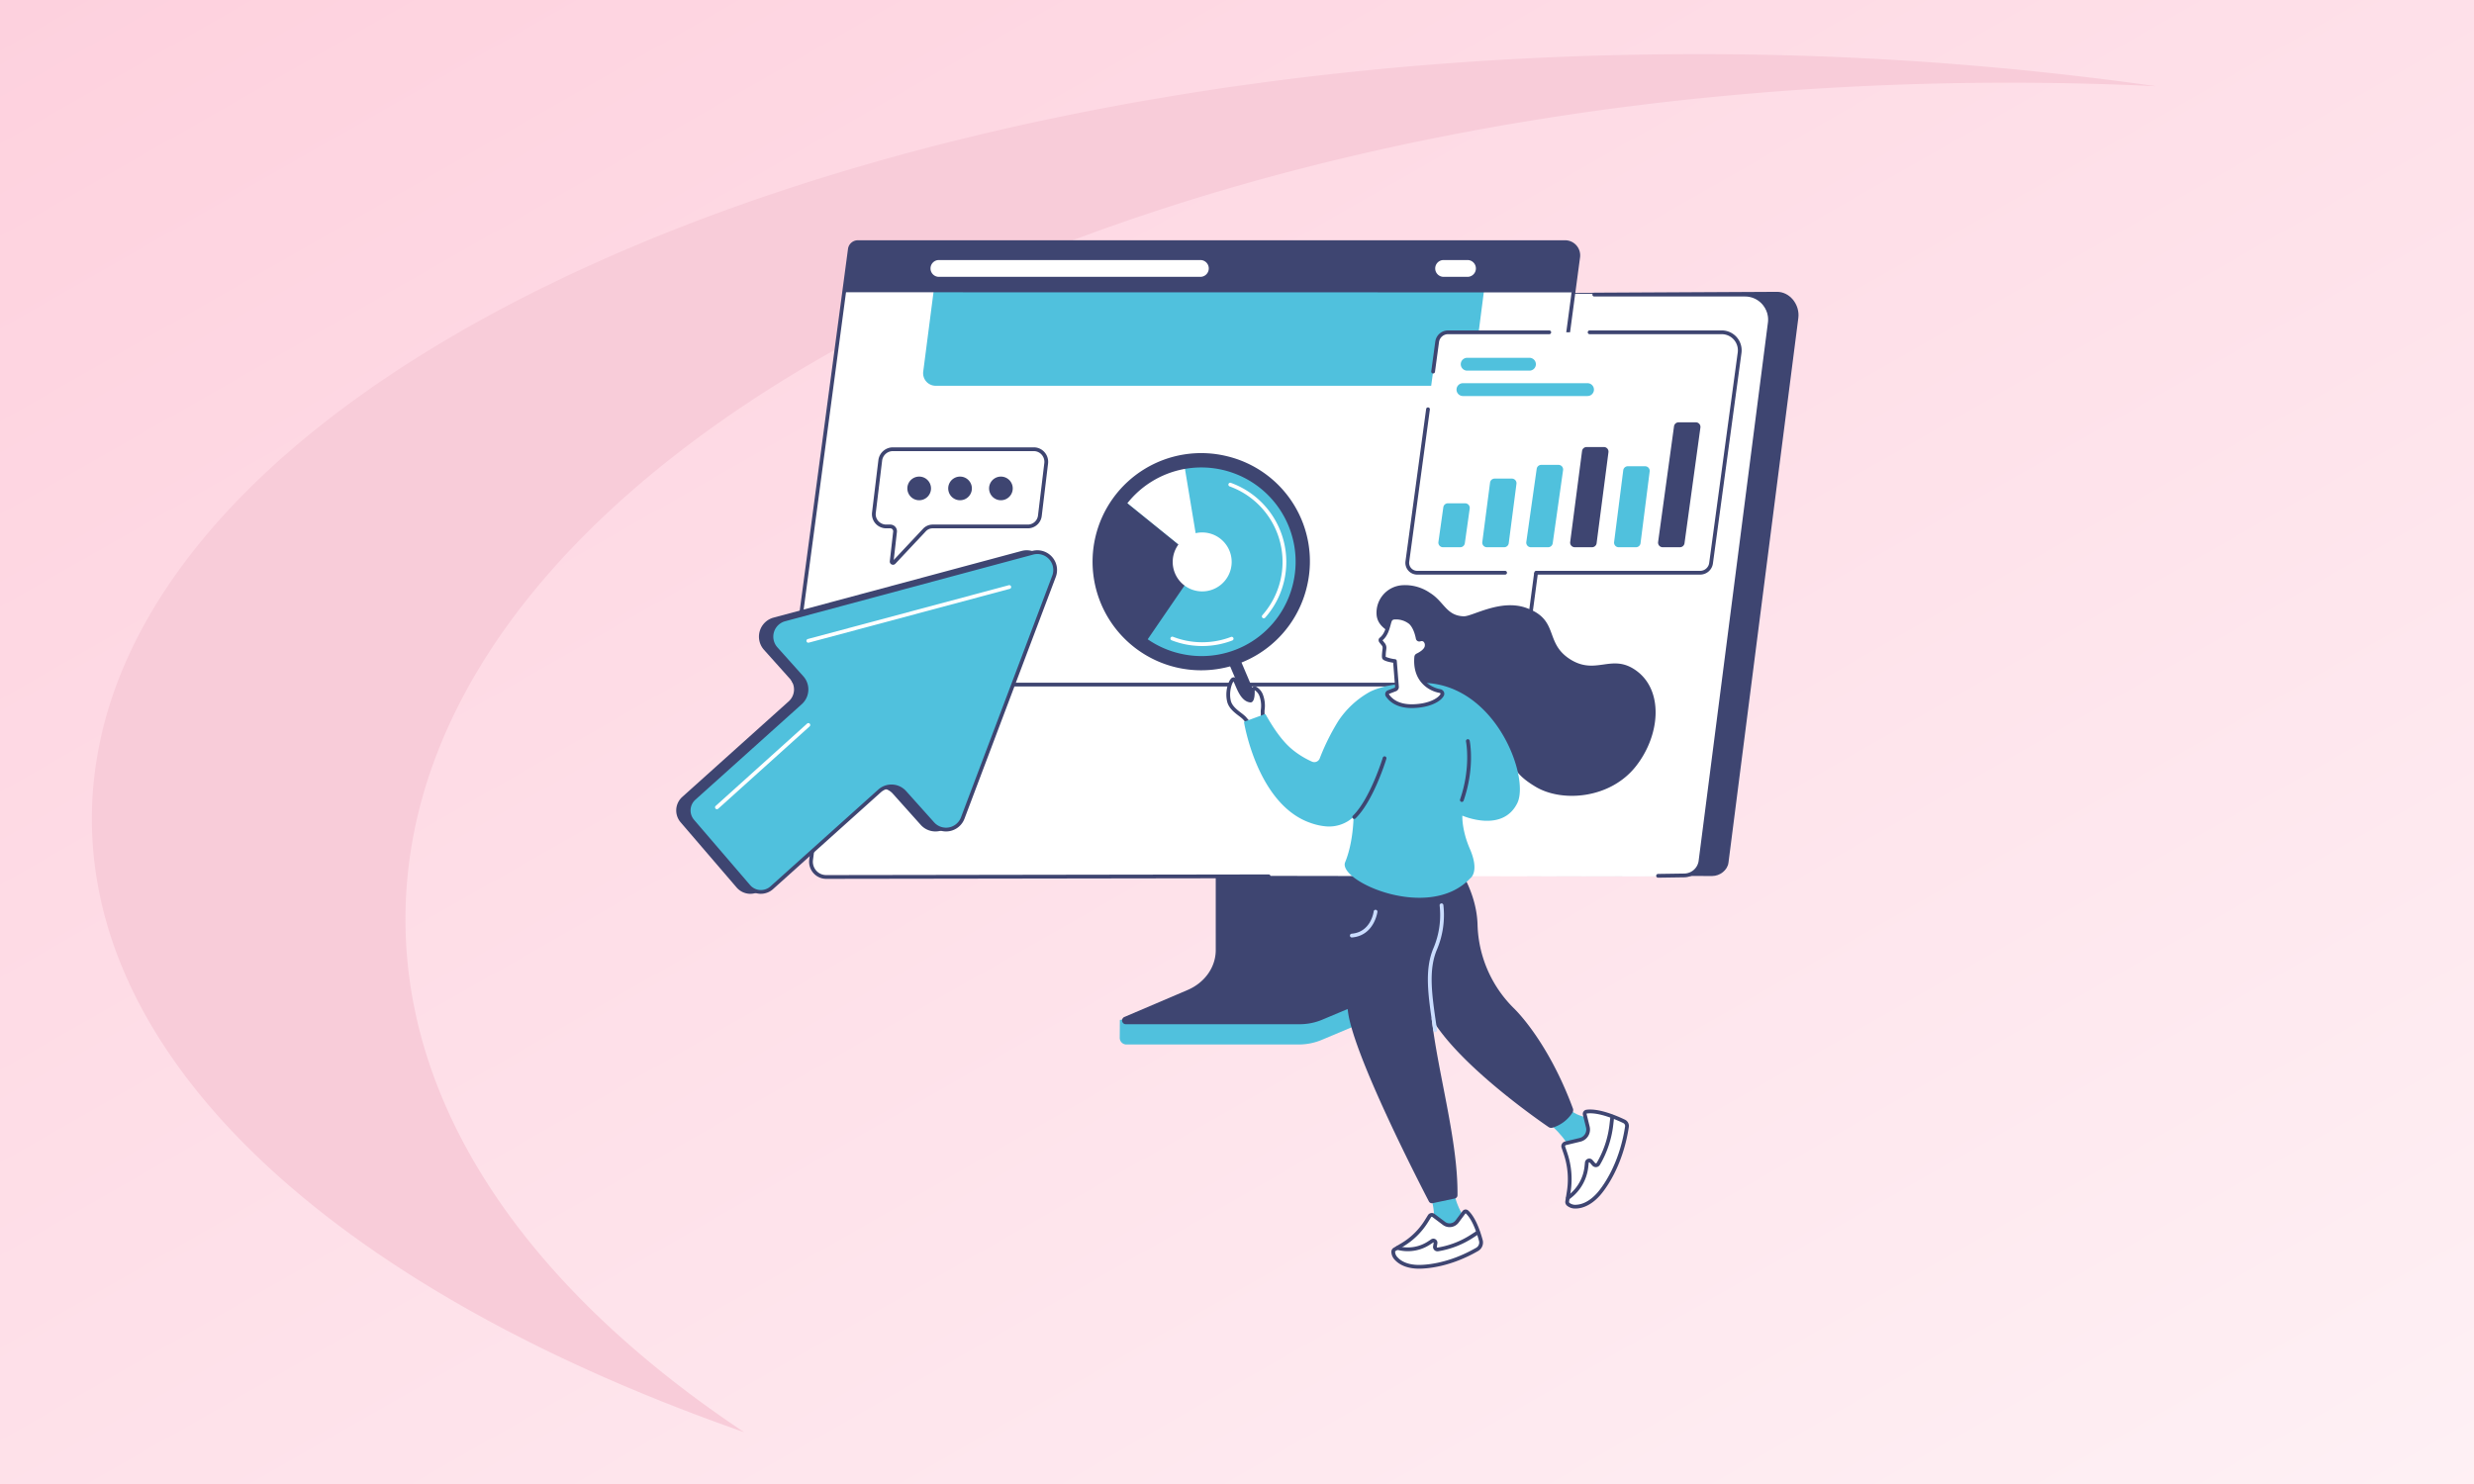 <?xml version="1.0" encoding="utf-8"?>
<svg xmlns="http://www.w3.org/2000/svg" xmlns:xlink="http://www.w3.org/1999/xlink" width="1050" height="630" viewBox="0 0 1050 630">
  <rect x="0" y="0" width="1050" height="630" fill="#808080" stroke="none"/>
  <defs>
    <linearGradient id="linear-gradient" x1="1.473" y1="1.474" x2="-0.412" y2="-0.479" gradientUnits="objectBoundingBox">
      <stop offset="0" stop-color="#fff"/>
      <stop offset="1" stop-color="#fdc3d4"/>
    </linearGradient>
    <clipPath id="clip-path">
      <rect id="Rectangle_26780" data-name="Rectangle 26780" width="476.317" height="436.589" fill="none"/>
    </clipPath>
    <clipPath id="clip-click-through-rate-in-seo-what-it-is-and-how-to-increase-it">
      <rect width="1050" height="630"/>
    </clipPath>
  </defs>
  <g id="click-through-rate-in-seo-what-it-is-and-how-to-increase-it" clip-path="url(#clip-click-through-rate-in-seo-what-it-is-and-how-to-increase-it)">
    <rect width="1050" height="630" fill="#fff"/>
    <path id="Subtraction_10" data-name="Subtraction 10" d="M0,0H1050V630H0Z" fill="url(#linear-gradient)"/>
    <path id="Path_311" data-name="Path 311" d="M233.916,433.238c.207,106.89,109.118,201.462,276.807,260.05C420.814,633.411,367.16,557.98,367,475.929,366.61,280.316,670.2,121.144,1045.078,120.4q32.9-.059,65.023,1.5a1381.87,1381.87,0,0,0-198.052-13.615C537.175,109.032,233.563,254.51,233.916,433.238Z" transform="translate(-194.916 -85.289)" fill="#f8ccd9"/>
    <g id="Group_190" data-name="Group 190" transform="translate(287 102)">
      <g id="Group_189" data-name="Group 189" clip-path="url(#clip-path)">
        <path id="Path_3466" data-name="Path 3466" d="M489.551,434.984l-86.115.54c-.558,0-.741.518-.741,1.017v73.266c0,7.015-48.928,25.241-49.405,24.314l-.059,7.754a2.829,2.829,0,0,0,2.883,2.725h73.3a25.241,25.241,0,0,0,9.693-2.019l39.7-16.716c7.147-3.009,11.654-9.472,11.654-16.521V436a.968.968,0,0,0-.908-1.016" transform="translate(-164.996 -203.184)" fill="#50c1dd"/>
        <path id="Path_3467" data-name="Path 3467" d="M394.826,427.513V500.8c0,7.224-4.65,13.806-11.954,16.924l-26.78,11.43a1.607,1.607,0,0,0,.786,3.091h73.579a24.707,24.707,0,0,0,9.569-1.913L469.7,517.835c7.359-3.1,12.055-9.707,12.055-16.967V427.513a.579.579,0,0,0-.609-.544H395.435a.579.579,0,0,0-.609.544" transform="translate(-165.848 -199.44)" fill="#3e4571"/>
        <path id="Path_3468" data-name="Path 3468" d="M128.563,288.243l371.177.833c3.249,0,6.487-2.441,6.9-5.669L536.292,52.164c.72-5.629-3.639-11.226-9.237-11.086L160.183,43.016Z" transform="translate(-60.053 -19.186)" fill="#3e4571"/>
        <path id="Path_3469" data-name="Path 3469" d="M502.122,42.6c6.386,0,12.152,6.474,11.335,12.824L484.174,284.061c-.416,3.229-3.871,5.961-7.118,5.961l-364.607-.593a6.02,6.02,0,0,1-6-7.1L136.776,49.453c.416-3.229,2.55-6.849,5.8-6.849Z" transform="translate(-49.696 -19.901)" fill="#fff"/>
        <path id="Path_3470" data-name="Path 3470" d="M757.539,290.131a.8.8,0,0,1-.011-1.6l11.305-.165a6.252,6.252,0,0,0,5.906-5.3L804.157,54.476A9.807,9.807,0,0,0,794.449,43.4H730.455a.8.8,0,0,1,0-1.6h63.994A11.407,11.407,0,0,1,805.743,54.68L776.324,283.273a7.916,7.916,0,0,1-7.48,6.693l-11.294.165Z" transform="translate(-340.827 -19.527)" fill="#3e4571"/>
        <path id="Path_3471" data-name="Path 3471" d="M113.089,450.849a7.268,7.268,0,0,1-7.2-8.2l7.418-57.129a.8.8,0,0,1,1.585.206l-7.418,57.129a5.669,5.669,0,0,0,5.612,6.4l187.779-.285h0a.8.8,0,0,1,0,1.6Z" transform="translate(-49.434 -179.751)" fill="#3e4571"/>
        <path id="Path_3472" data-name="Path 3472" d="M117.051,4.488a3.421,3.421,0,0,1,3.39-2.988H420.606a5.614,5.614,0,0,1,5.558,6.338l-23.811,178.5a3.421,3.421,0,0,1-3.39,2.988H95.912a3.089,3.089,0,0,1-3.062-3.5Z" transform="translate(-43.358 -0.701)" fill="#fff"/>
        <path id="Path_3473" data-name="Path 3473" d="M424.77,62.972h-222.8a5.333,5.333,0,0,1-5.287-6.035L203.714,2.57H437.276l-7.219,55.77a5.334,5.334,0,0,1-5.287,4.632" transform="translate(-91.849 -1.2)" fill="#50c1dd"/>
        <path id="Path_3474" data-name="Path 3474" d="M439.306,1.5a5.614,5.614,0,0,1,5.558,6.338l-2.577,14.986-309.431-.05,2.9-18.286a3.422,3.422,0,0,1,3.39-2.988Z" transform="translate(-62.058 -0.701)" fill="#3e4571"/>
        <path id="Path_3475" data-name="Path 3475" d="M320.592,19.767h0a3.568,3.568,0,0,0-3.539-4.02H206.092a3.568,3.568,0,0,0,0,7.137h110.96a3.568,3.568,0,0,0,3.539-3.116" transform="translate(-94.6 -7.356)" fill="#fff"/>
        <path id="Path_3476" data-name="Path 3476" d="M621.718,19.767h0a3.568,3.568,0,0,0-3.539-4.02H608.047a3.568,3.568,0,0,0,0,7.137h10.132a3.568,3.568,0,0,0,3.539-3.116" transform="translate(-282.355 -7.356)" fill="#fff"/>
        <path id="Path_3478" data-name="Path 3478" d="M213.929,187.113H188.037a2.658,2.658,0,1,1,0-5.317h25.892a2.658,2.658,0,1,1,0,5.317" transform="translate(-86.591 -84.918)" fill="#caddff"/>
        <path id="Path_3479" data-name="Path 3479" d="M398.263,189.423H95.212a3.889,3.889,0,0,1-3.854-4.4l24.2-181.338A4.23,4.23,0,0,1,119.741,0H419.906a6.413,6.413,0,0,1,6.351,7.239l-23.811,178.5a4.23,4.23,0,0,1-4.183,3.682M119.741,1.6a2.628,2.628,0,0,0-2.6,2.291v0l-24.2,181.338a2.29,2.29,0,0,0,2.27,2.593H398.263a2.628,2.628,0,0,0,2.6-2.291l23.811-178.5A4.815,4.815,0,0,0,419.906,1.6Zm-3.39,2.189h0Z" transform="translate(-42.657)" fill="#3e4571"/>
        <path id="Path_3480" data-name="Path 3480" d="M594.9,77.395a4.658,4.658,0,0,1,4.615-4.069H715.707a7.643,7.643,0,0,1,7.568,8.629L711.16,171.322a4.658,4.658,0,0,1-4.615,4.069H586.426a4.206,4.206,0,0,1-4.169-4.762Z" transform="translate(-271.958 -34.251)" fill="#fff"/>
        <path id="Path_3481" data-name="Path 3481" d="M618.228,226.514l2.074-14.731a1.958,1.958,0,0,0-1.939-2.232h-7.321a1.959,1.959,0,0,0-1.94,1.685l-2.078,14.731a1.959,1.959,0,0,0,1.939,2.232h7.325a1.958,1.958,0,0,0,1.939-1.686" transform="translate(-283.536 -97.882)" fill="#50c1dd"/>
        <path id="Path_3482" data-name="Path 3482" d="M653.186,217.3l3.282-25.221a1.959,1.959,0,0,0-1.942-2.212H647.2a1.959,1.959,0,0,0-1.942,1.705l-3.286,25.221a1.959,1.959,0,0,0,1.942,2.212h7.331a1.958,1.958,0,0,0,1.942-1.706" transform="translate(-299.86 -88.688)" fill="#50c1dd"/>
        <path id="Path_3483" data-name="Path 3483" d="M688.22,212.214l4.4-31.049a1.958,1.958,0,0,0-1.939-2.233h-7.32a1.958,1.958,0,0,0-1.939,1.683l-4.406,31.049a1.958,1.958,0,0,0,1.939,2.233h7.325a1.958,1.958,0,0,0,1.939-1.683" transform="translate(-316.229 -83.58)" fill="#50c1dd"/>
        <path id="Path_3484" data-name="Path 3484" d="M723.176,205.552l5.029-38.625a1.959,1.959,0,0,0-1.942-2.211h-7.326a1.958,1.958,0,0,0-1.942,1.705l-5.034,38.625a1.959,1.959,0,0,0,1.942,2.211h7.331a1.958,1.958,0,0,0,1.942-1.706" transform="translate(-332.553 -76.94)" fill="#3e4571"/>
        <path id="Path_3485" data-name="Path 3485" d="M758.16,212.7l3.876-30.466a1.959,1.959,0,0,0-1.943-2.206h-7.328a1.959,1.959,0,0,0-1.943,1.711l-3.88,30.466a1.958,1.958,0,0,0,1.942,2.206h7.333a1.958,1.958,0,0,0,1.943-1.711" transform="translate(-348.893 -84.091)" fill="#50c1dd"/>
        <path id="Path_3486" data-name="Path 3486" d="M793.188,196.37l6.749-49.114A1.958,1.958,0,0,0,798,145.03h-7.323a1.959,1.959,0,0,0-1.94,1.692l-6.754,49.114a1.958,1.958,0,0,0,1.94,2.225h7.327a1.959,1.959,0,0,0,1.94-1.692" transform="translate(-365.259 -67.744)" fill="#3e4571"/>
        <path id="Path_3487" data-name="Path 3487" d="M602.111,90.108A.755.755,0,0,1,602,90.1a.8.8,0,0,1-.684-.9l1.711-12.615a5.468,5.468,0,0,1,5.407-4.76h42.97a.8.8,0,0,1,0,1.6h-42.97a3.867,3.867,0,0,0-3.822,3.371L602.9,89.416a.8.8,0,0,1-.791.692" transform="translate(-280.876 -33.55)" fill="#3e4571"/>
        <path id="Path_3488" data-name="Path 3488" d="M623.039,204.1H585.725a5.006,5.006,0,0,1-4.962-5.668l8.771-64.658a.8.8,0,0,1,1.584.215l-8.771,64.657a3.408,3.408,0,0,0,3.377,3.856h37.313a.8.8,0,1,1,0,1.6" transform="translate(-271.257 -62.165)" fill="#3e4571"/>
        <path id="Path_3489" data-name="Path 3489" d="M753.8,175.488h-69.61a.8.8,0,1,1,0-1.6H753.8a3.868,3.868,0,0,0,3.822-3.372l12.116-89.372a6.844,6.844,0,0,0-6.776-7.722H706.878a.8.8,0,0,1,0-1.6h56.088a8.442,8.442,0,0,1,8.361,9.531l-12.116,89.371a5.469,5.469,0,0,1-5.407,4.761" transform="translate(-319.217 -33.55)" fill="#3e4571"/>
        <path id="Path_3490" data-name="Path 3490" d="M676.953,119.312H624.081a2.725,2.725,0,0,1,0-5.449h52.873a2.725,2.725,0,1,1,0,5.449" transform="translate(-290.239 -53.186)" fill="#50c1dd"/>
        <path id="Path_3491" data-name="Path 3491" d="M653.994,99.082H627.459a2.725,2.725,0,0,1,0-5.449h26.535a2.725,2.725,0,0,1,0,5.449" transform="translate(-291.817 -43.737)" fill="#50c1dd"/>
        <path id="Path_3492" data-name="Path 3492" d="M694.066,697.654s8.748,7.021,9.73,12.85l.693,2.176,10.505-15.9-2.1-.289c-3.548-1.3-7.053-1.718-9.625-4.485Z" transform="translate(-324.202 -323.241)" fill="#50c1dd"/>
        <path id="Path_3493" data-name="Path 3493" d="M706.5,709.175l.895,2.638a34.019,34.019,0,0,1,1.384,16.248l-.662,4.186a1.219,1.219,0,0,0,.369,1.079l.15.141c1.663,1.561,7.318,1.837,12.811-4.346,3.4-3.826,9.764-13.668,12.03-28.615a2.175,2.175,0,0,0-1.2-2.287c-3.137-1.512-10.773-4.843-15.891-4.135a.963.963,0,0,0-.817,1.178l1.312,5.371a4.478,4.478,0,0,1-3.307,5.417l-6.162,1.477a1.275,1.275,0,0,0-.91,1.649" transform="translate(-329.981 -324.165)" fill="#fff"/>
        <path id="Path_3494" data-name="Path 3494" d="M707.393,733.351l-.15-.14a2.018,2.018,0,0,1-.612-1.787l.663-4.186a33.354,33.354,0,0,0-1.353-15.867l-.894-2.638a2.073,2.073,0,0,1,1.48-2.683l6.162-1.477a3.677,3.677,0,0,0,2.716-4.45l-1.312-5.371a1.749,1.749,0,0,1,.252-1.4,1.788,1.788,0,0,1,1.233-.763c5.348-.741,13.214,2.7,16.348,4.207a2.96,2.96,0,0,1,1.645,3.127c-2.655,17.523-10.647,27.254-12.222,29.027-4.109,4.625-7.987,5.464-9.932,5.552q-.2.009-.391.009a5.321,5.321,0,0,1-3.633-1.162m8.4-39.175a.182.182,0,0,0-.13.077.144.144,0,0,0-.021.119l1.312,5.37a5.277,5.277,0,0,1-3.9,6.384l-6.162,1.478a.474.474,0,0,0-.339.614l.894,2.638a34.956,34.956,0,0,1,1.417,16.631l-.663,4.186a.422.422,0,0,0,.127.372l.15.141a4.059,4.059,0,0,0,2.858.722c1.694-.077,5.09-.83,8.809-5.016,1.522-1.714,9.249-11.128,11.837-28.2a1.37,1.37,0,0,0-.759-1.447c-2.728-1.316-9.179-4.154-14.023-4.154a10.339,10.339,0,0,0-1.412.091" transform="translate(-329.281 -323.466)" fill="#3e4571"/>
        <path id="Path_3495" data-name="Path 3495" d="M709.534,732.8a.793.793,0,0,0,.489-.167l.754-.583a19.311,19.311,0,0,0,7.365-13.227l.175-1.686a.244.244,0,0,1,.427-.135l1.1,1.254a2.012,2.012,0,0,0,3.253-.31,43.171,43.171,0,0,0,5.641-16.94l.385-3.351a.8.8,0,1,0-1.588-.182l-.385,3.351a41.57,41.57,0,0,1-5.433,16.316.406.406,0,0,1-.318.2.4.4,0,0,1-.351-.14l-1.1-1.255a1.843,1.843,0,0,0-3.22,1.023l-.175,1.686a17.71,17.71,0,0,1-6.752,12.128l-.755.583a.8.8,0,0,0,.49,1.431" transform="translate(-331.054 -325.463)" fill="#3e4571"/>
        <path id="Path_3496" data-name="Path 3496" d="M600.673,761.024s2.665,8.442,0,13.317l-.723,2,16.541-4.6-1.215-1.652a29.606,29.606,0,0,1-4.909-11.428Z" transform="translate(-280.241 -354.376)" fill="#50c1dd"/>
        <path id="Path_3497" data-name="Path 3497" d="M586.459,775.655l-1.3,2.1a30.187,30.187,0,0,1-10.324,10.132L571.6,789.8a1.082,1.082,0,0,0-.529.862l-.011.182c-.127,2.019,2.881,6.04,10.213,6.3,4.411.156,14.3-.987,25.412-7.4a3.356,3.356,0,0,0,1.545-3.786c-.914-3.394-2.873-9.366-5.9-12.115a.829.829,0,0,0-1.234.133l-2.931,3.936a3.972,3.972,0,0,1-5.572.8l-4.493-3.377a1.131,1.131,0,0,0-1.641.31" transform="translate(-266.745 -361.369)" fill="#fff"/>
        <path id="Path_3498" data-name="Path 3498" d="M580.546,797.246c-5.517-.2-8.3-2.389-9.473-3.68a5.016,5.016,0,0,1-1.51-3.47l.012-.182a1.879,1.879,0,0,1,.919-1.5l3.236-1.914a29.5,29.5,0,0,0,10.05-9.864l1.3-2.1h0a1.929,1.929,0,0,1,2.8-.53l4.493,3.377a3.172,3.172,0,0,0,4.45-.641l2.932-3.936a1.66,1.66,0,0,1,1.166-.664,1.621,1.621,0,0,1,1.247.416c3.188,2.894,5.212,9.073,6.136,12.5a4.159,4.159,0,0,1-1.917,4.687c-11.966,6.9-21.961,7.514-25.131,7.514-.3,0-.535-.005-.709-.011m20.49-23.486-2.931,3.936a4.771,4.771,0,0,1-6.693.964l-4.493-3.377a.332.332,0,0,0-.481.091l-1.3,2.1a31.108,31.108,0,0,1-10.6,10.4l-3.236,1.913a.282.282,0,0,0-.138.225l-.012.182a3.5,3.5,0,0,0,1.1,2.3c1,1.1,3.414,2.982,8.345,3.156,1.94.067,12.273.041,24.984-7.29a2.559,2.559,0,0,0,1.173-2.886c-.878-3.257-2.781-9.112-5.667-11.731Z" transform="translate(-266.044 -360.668)" fill="#3e4571"/>
        <path id="Path_3499" data-name="Path 3499" d="M590.7,797.7a1.855,1.855,0,0,0,.3-.025,38.376,38.376,0,0,0,14.8-5.735l2.508-1.631a.8.8,0,0,0-.872-1.34l-2.508,1.631a36.8,36.8,0,0,1-14.189,5.5.278.278,0,0,1-.241-.078.271.271,0,0,1-.077-.24l.237-1.46a1.725,1.725,0,0,0-2.659-1.712l-1.251.833a15.614,15.614,0,0,1-12.037,2.228l-.824-.186a.8.8,0,0,0-.352,1.56l.825.185a17.221,17.221,0,0,0,13.274-2.457l1.251-.833a.126.126,0,0,1,.194.125l-.237,1.46A1.875,1.875,0,0,0,590.7,797.7" transform="translate(-267.614 -368.473)" fill="#3e4571"/>
        <path id="Path_3500" data-name="Path 3500" d="M567.77,484.59s11.711,20.853,3.711,39.27c-10.78,24.815,9.021,72.164,8.608,107.047a1.429,1.429,0,0,1-1.139,1.375l-9.43,1.984a1.428,1.428,0,0,1-1.562-.738c-4.047-7.778-31.862-61.783-34.343-80.539-2.051-15.507-2.533-31.284,1.048-46.51l5.586-23.76Z" transform="translate(-248.51 -225.481)" fill="#3e4571"/>
        <path id="Path_3501" data-name="Path 3501" d="M588.038,487.241s12.415,13.537,12.869,30.979a51.8,51.8,0,0,0,15.134,35.135c5.526,5.371,16.766,19.6,25.34,42.824a1.945,1.945,0,0,1-.174,1.706,15.258,15.258,0,0,1-8.48,6.438,1.958,1.958,0,0,1-1.668-.259c-5-3.425-33.921-23.65-47.09-42.234-14.444-20.383-25.607-57.513-25.607-57.513s22.262-3.212,29.677-17.077" transform="translate(-260.814 -227.593)" fill="#3e4571"/>
        <path id="Path_3502" data-name="Path 3502" d="M601.737,582.939a.8.8,0,0,0,.792-.916l-.221-1.5c-1.981-13.431-3.546-24.04.252-32.784a37.665,37.665,0,0,0,2.665-18.665.8.8,0,1,0-1.592.148,36.084,36.084,0,0,1-2.54,17.88c-3.98,9.164-2.386,19.971-.367,33.655l.221,1.5a.8.8,0,0,0,.79.683" transform="translate(-279.627 -246.797)" fill="#caddff"/>
        <path id="Path_3503" data-name="Path 3503" d="M537.433,545.089c.023,0,.047,0,.071,0,9.417-.827,10.75-10.777,10.762-10.877a.8.8,0,0,0-1.586-.2c-.046.363-1.2,8.769-9.315,9.482a.8.8,0,0,0,.069,1.6" transform="translate(-250.665 -249.113)" fill="#caddff"/>
        <path id="Path_3504" data-name="Path 3504" d="M580.293,277.979a18.577,18.577,0,0,0-11.656-3.176,11.687,11.687,0,0,0-10.873,12.827c.713,5.732,6.8,7.182,9.723,10.121,9.461,9.5,1.356,20.7,8.856,30.276,7.143,9.119,16.985,2.134,31.1,12.322,11.109,8.022,3.812,11.7,17.859,20.053,11.207,6.662,31.556,5.083,42.438-8.673,10.347-13.08,11.961-32.047.3-40.6-10.478-7.69-17.141,2.189-28.264-4.966-10.965-7.053-4.345-16.74-18.6-21.766-10.932-3.855-22.873,3.735-26.487,3.6-7.453-.275-8.264-6.274-14.4-10.018" transform="translate(-260.495 -128.359)" fill="#3e4571"/>
        <path id="Path_3505" data-name="Path 3505" d="M341.858,218.919a41.064,41.064,0,1,0,42.376-39.709,41.064,41.064,0,0,0-42.376,39.709" transform="translate(-159.673 -83.7)" fill="#50c1dd"/>
        <path id="Path_3506" data-name="Path 3506" d="M454.815,250.725a.8.8,0,0,0,.6-.269,35.711,35.711,0,0,0-14.5-57.206.8.8,0,1,0-.547,1.5A34.111,34.111,0,0,1,454.217,249.4a.8.8,0,0,0,.6,1.33" transform="translate(-205.451 -90.245)" fill="#fff"/>
        <path id="Path_3507" data-name="Path 3507" d="M407.089,319.748a35.425,35.425,0,0,0,12.788-2.372.8.8,0,0,0-.574-1.492,34.244,34.244,0,0,1-24.661-.065.8.8,0,0,0-.582,1.489,35.59,35.59,0,0,0,11.837,2.42q.6.02,1.192.02" transform="translate(-183.83 -147.495)" fill="#fff"/>
        <path id="Path_3508" data-name="Path 3508" d="M382.329,234.209l-22.848,33.366a41.066,41.066,0,0,1-8.585-58.8Z" transform="translate(-159.831 -97.52)" fill="#3e4571"/>
        <path id="Path_3509" data-name="Path 3509" d="M383.246,180.549l6.728,40.477L358.538,195.6a41.076,41.076,0,0,1,24.708-15.052" transform="translate(-167.475 -84.335)" fill="#fff"/>
        <path id="Path_3510" data-name="Path 3510" d="M395.419,244.873a12.513,12.513,0,1,0,12.913-12.1,12.514,12.514,0,0,0-12.913,12.1" transform="translate(-184.699 -108.726)" fill="#fff"/>
        <path id="Path_3511" data-name="Path 3511" d="M452.077,356.838h0a2.514,2.514,0,0,1-3.324-1.326L440.9,337.075l4.653-2.032,7.854,18.437a2.57,2.57,0,0,1-1.329,3.358" transform="translate(-205.946 -156.501)" fill="#3e4571"/>
        <path id="Path_3512" data-name="Path 3512" d="M389.131,170.918a46.1,46.1,0,1,0,34.22,55.128,45.882,45.882,0,0,0-34.22-55.128m-19.226,83.945A40.023,40.023,0,1,1,417.485,224.7a39.836,39.836,0,0,1-47.579,30.161" transform="translate(-155.613 -79.299)" fill="#3e4571"/>
        <path id="Path_3513" data-name="Path 3513" d="M449.239,368.682c-.58.2-2.425-2.21-2.858-2.636-1.7-1.672-5.648-3.639-6.446-7.132-1.035-4.531.936-9.391,2.091-9.241s2.618,8.747,7.139,9.06c0,0,1.017-.12.906-4.365a.8.8,0,0,1,1.149-.733,5.628,5.628,0,0,1,2.409,2.912,12.7,12.7,0,0,1,.629,6.267c-.1,1.008.264,4.031-.506,4.3Z" transform="translate(-205.36 -163.333)" fill="#fff"/>
        <path id="Path_3514" data-name="Path 3514" d="M445.564,366.418c-.2-.229-.354-.415-.445-.5a18.686,18.686,0,0,0-1.65-1.35c-1.944-1.481-4.363-3.325-5.014-6.174-.92-4.027.368-8.229,1.61-9.6a1.545,1.545,0,0,1,1.363-.617c.838.109,1.246,1.071,1.988,2.818.981,2.308,2.441,5.746,4.777,6.195.01-.02.02-.042.03-.066a8.806,8.806,0,0,0,.347-3.438,1.585,1.585,0,0,1,.755-1.4,1.563,1.563,0,0,1,1.562-.067,6.456,6.456,0,0,1,2.772,3.3,13.323,13.323,0,0,1,.693,6.669c-.024.238-.015.675-.006,1.138.035,1.776.068,3.453-1.032,3.835l-4.513,1.569a1.025,1.025,0,0,1-.336.058c-.8,0-1.66-.93-2.9-2.375m2.711.807h0m4.472-3.862a12.565,12.565,0,0,1,.014-1.33,12.121,12.121,0,0,0-.565-5.865,4.927,4.927,0,0,0-2.027-2.522c.108,4.112-.817,5.086-1.612,5.179l-.074.009-.075,0c-3.506-.243-5.286-4.434-6.463-7.207-.253-.595-.553-1.3-.771-1.688-.76.9-1.983,4.5-1.161,8.1.522,2.284,2.686,3.933,4.424,5.258a19.771,19.771,0,0,1,1.8,1.482c.109.107.3.327.537.6a14.267,14.267,0,0,0,1.708,1.775l4.148-1.442a10.643,10.643,0,0,0,.114-2.347" transform="translate(-204.659 -162.631)" fill="#3e4571"/>
        <path id="Path_3515" data-name="Path 3515" d="M452.148,369.074l9.09-3.34c3.569,6.379,7.4,11.861,11.675,15.293a37.043,37.043,0,0,0,8.087,4.94,2.458,2.458,0,0,0,3.3-1.33,94.748,94.748,0,0,1,7.948-15.989,38.423,38.423,0,0,1,13.441-12.36c6.717-3.332,18.782-4.438,26.31-3.485,28.217,3.575,41.311,40.3,36.166,50.775-6.311,12.844-23.321,5.329-23.321,5.329s-.349,5.932,3.2,14.131c4.311,9.96.074,12.539.074,12.539-17.5,18.486-56.3,1.032-53.019-6.9,3.511-8.486,3.57-19.244,3.57-19.244a15.214,15.214,0,0,1-11.476,4.046,25.635,25.635,0,0,1-6.473-1.375c-22.978-7.625-28.573-43.035-28.573-43.035" transform="translate(-211.201 -164.643)" fill="#50c1dd"/>
        <path id="Path_3516" data-name="Path 3516" d="M624.99,424.072a.8.8,0,0,0,.755-.539c4.847-14.023,2.662-25.027,2.566-25.489a.8.8,0,0,0-1.566.323c.022.109,2.183,11.059-2.511,24.644a.8.8,0,0,0,.756,1.06" transform="translate(-291.563 -185.631)" fill="#3e4571"/>
        <path id="Path_3517" data-name="Path 3517" d="M539.285,437.738a.8.8,0,0,0,.558-.228c7.595-7.417,12.859-24.568,13.079-25.294a.8.8,0,1,0-1.53-.464c-.053.174-5.366,17.485-12.666,24.614a.8.8,0,0,0,.559,1.371" transform="translate(-251.53 -192.067)" fill="#3e4571"/>
        <path id="Path_3518" data-name="Path 3518" d="M577.6,309.868a.675.675,0,0,1-.9-.5c-.365-1.943-1.271-5-3.11-6.713-2.044-1.905-7.712-3.27-8.636-.928-.81,2.052-1.12,5.817-3.905,8.02-.267.211-.165.658.059.913l1.167,1.478a2.553,2.553,0,0,1,.311,1.479c-.124,1.178-.481,3.665-.146,4.064.652.777,4.586,1.332,4.586,1.332l.845,10.761a1.132,1.132,0,0,1-.766,1.32l-2.8,1.074a.958.958,0,0,0-.438,1.445c1.1,1.591,3.9,4.728,10.9,4.537,7.246-.2,11.367-2.889,12.311-4.812a1.16,1.16,0,0,0-.969-1.605c-2.832-.475-11.01-3.456-10.04-14.461a.873.873,0,0,1,.495-.709c1.064-.5,3.964-2.038,3.952-4.2-.012-2.283-1.575-2.956-2.913-2.5" transform="translate(-261.996 -140.36)" fill="#fff"/>
        <path id="Path_3519" data-name="Path 3519" d="M562.51,333.366a1.761,1.761,0,0,1-.236-1.53,1.74,1.74,0,0,1,1.046-1.115l2.79-1.07c.278-.112.294-.174.266-.517l-.794-10.128c-1.6-.257-3.8-.742-4.451-1.513-.432-.514-.4-1.46-.106-4.041.027-.229.051-.44.07-.62a2.145,2.145,0,0,0-.143-.9l-1.141-1.446a1.644,1.644,0,0,1-.411-1.206,1.224,1.224,0,0,1,.457-.861c1.882-1.489,2.54-3.874,3.068-5.79a19.5,19.5,0,0,1,.589-1.9,2.7,2.7,0,0,1,2.09-1.614c2.456-.556,6.229.754,7.835,2.25,2.127,1.982,3.018,5.451,3.323,7a2.908,2.908,0,0,1,2.559.366,3.462,3.462,0,0,1,1.293,2.923c.013,2.458-2.757,4.138-4.41,4.922a.071.071,0,0,0-.041.057c-1.017,11.522,8.309,13.424,9.376,13.6a2.12,2.12,0,0,1,1.541,1.1,1.817,1.817,0,0,1,.013,1.646c-1.175,2.393-5.747,5.06-13.006,5.259q-.312.009-.618.009c-4.966,0-8.746-1.684-10.958-4.89m14.649-23.443h0a1.5,1.5,0,0,1-1.244-.12,1.451,1.451,0,0,1-.7-.989c-.247-1.312-1.019-4.552-2.87-6.276a8.98,8.98,0,0,0-6.392-1.861,1.219,1.219,0,0,0-.956.641c-.187.475-.356,1.087-.534,1.735-.572,2.072-1.279,4.635-3.4,6.442l1.114,1.414a3.248,3.248,0,0,1,.506,2.089c-.02.185-.044.4-.072.637a18.932,18.932,0,0,0-.2,2.874,14.838,14.838,0,0,0,4.023,1.009.8.8,0,0,1,.685.729l.844,10.758a1.918,1.918,0,0,1-1.277,2.132l-2.8,1.074a.144.144,0,0,0-.091.1.169.169,0,0,0,.025.149c1.98,2.871,5.512,4.323,10.216,4.192,6.994-.192,10.836-2.78,11.615-4.365a.214.214,0,0,0,0-.212.533.533,0,0,0-.383-.253c-4.412-.74-11.632-4.8-10.7-15.319a1.676,1.676,0,0,1,.949-1.362c.822-.39,3.5-1.793,3.5-3.47a1.92,1.92,0,0,0-.621-1.628,1.2,1.2,0,0,0-.7-.211,1.666,1.666,0,0,0-.535.093m-.517-1.512h0" transform="translate(-261.296 -139.659)" fill="#3e4571"/>
        <path id="Path_3520" data-name="Path 3520" d="M156.532,258.705a7.574,7.574,0,0,0-9.052-9.989l-105.273,28.3a7.574,7.574,0,0,0-3.678,12.367l11.019,12.309a7.575,7.575,0,0,1-.582,10.687L3.743,353a6.86,6.86,0,0,0-.621,9.572L26.93,390.3a6.859,6.859,0,0,0,9.789.635l45.751-41.094a7.574,7.574,0,0,1,10.705.583L105.059,363.7a7.574,7.574,0,0,0,12.729-2.377Z" transform="translate(-0.686 -116.051)" fill="#3e4571"/>
        <path id="Path_3521" data-name="Path 3521" d="M31.44,392.8c-.161,0-.324,0-.486-.016a7.7,7.7,0,0,1-5.316-2.654L1.831,362.4a7.7,7.7,0,0,1,.693-10.688l45.222-40.621a6.784,6.784,0,0,0,.52-9.559L37.249,289.221a8.374,8.374,0,0,1,4.065-13.672l105.273-28.3A8.373,8.373,0,0,1,156.6,258.293L117.852,360.91a8.374,8.374,0,0,1-14.073,2.628L91.895,350.262a6.777,6.777,0,0,0-9.576-.521L36.567,390.835A7.706,7.706,0,0,1,31.44,392.8M148.817,248.55a6.983,6.983,0,0,0-1.814.243l-105.274,28.3a6.776,6.776,0,0,0-3.289,11.063l11.018,12.308a8.386,8.386,0,0,1-.643,11.815L3.592,352.9a6.1,6.1,0,0,0-.548,8.456l23.807,27.73a6.06,6.06,0,0,0,8.648.561l45.752-41.094a8.374,8.374,0,0,1,11.835.644l11.885,13.277a6.775,6.775,0,0,0,11.386-2.127L155.1,257.728a6.789,6.789,0,0,0-6.283-9.179" transform="translate(0 -115.355)" fill="#3e4571"/>
        <path id="Path_3522" data-name="Path 3522" d="M164.962,258.705a7.574,7.574,0,0,0-9.052-9.989l-105.273,28.3a7.574,7.574,0,0,0-3.678,12.367l11.019,12.309a7.575,7.575,0,0,1-.582,10.687L12.173,353a6.859,6.859,0,0,0-.621,9.572L35.359,390.3a6.859,6.859,0,0,0,9.789.635L90.9,349.842a7.574,7.574,0,0,1,10.705.583L113.489,363.7a7.574,7.574,0,0,0,12.729-2.377Z" transform="translate(-4.623 -116.051)" fill="#50c1dd"/>
        <path id="Path_3523" data-name="Path 3523" d="M39.868,392.8c-.161,0-.324,0-.486-.016a7.7,7.7,0,0,1-5.315-2.654L10.26,362.4a7.7,7.7,0,0,1,.693-10.688l45.222-40.621a6.785,6.785,0,0,0,.52-9.559L45.677,289.221a8.374,8.374,0,0,1,4.065-13.672l105.273-28.3a8.373,8.373,0,0,1,10.008,11.044L126.28,360.91a8.373,8.373,0,0,1-14.073,2.628l-11.885-13.277a6.776,6.776,0,0,0-9.576-.521L45,390.835a7.707,7.707,0,0,1-5.128,1.961M157.245,248.55a6.983,6.983,0,0,0-1.814.243l-105.273,28.3a6.777,6.777,0,0,0-3.29,11.063l11.019,12.308a8.388,8.388,0,0,1-.643,11.815L12.021,352.9a6.1,6.1,0,0,0-.548,8.456l23.807,27.73a6.06,6.06,0,0,0,8.648.561l45.751-41.094a8.374,8.374,0,0,1,11.835.644L113.4,362.472a6.775,6.775,0,0,0,11.386-2.127l38.744-102.617a6.789,6.789,0,0,0-6.283-9.179" transform="translate(-3.937 -115.355)" fill="#3e4571"/>
        <path id="Path_3524" data-name="Path 3524" d="M31.718,421.23a.8.8,0,0,1-.535-1.393l38.778-34.93a.8.8,0,1,1,1.07,1.187l-38.778,34.93a.8.8,0,0,1-.535.206" transform="translate(-14.443 -179.696)" fill="#fff"/>
        <path id="Path_3525" data-name="Path 3525" d="M104.486,299.194a.8.8,0,0,1-.206-1.571l85.263-22.829a.8.8,0,1,1,.414,1.544l-85.263,22.829a.817.817,0,0,1-.207.027" transform="translate(-48.433 -128.346)" fill="#fff"/>
        <path id="Path_3526" data-name="Path 3526" d="M225.3,166.473H165.325a5.383,5.383,0,0,0-5.227,4.766L157.412,193.4a5.227,5.227,0,0,0,5.227,5.852h1.716a2.036,2.036,0,0,1,2.022,2.273l-1.429,12.565a.564.564,0,0,0,.971.45l12.955-13.8a4.734,4.734,0,0,1,3.45-1.493H222.61a5.169,5.169,0,0,0,5.227-4.521l2.686-22.283a5.329,5.329,0,0,0-5.227-5.974" transform="translate(-73.51 -77.76)" fill="#fff"/>
        <path id="Path_3527" data-name="Path 3527" d="M164.81,214.815a1.364,1.364,0,0,1-1.355-1.518l1.429-12.565a1.236,1.236,0,0,0-1.228-1.383h-1.717a6.089,6.089,0,0,1-4.557-2.04,6.011,6.011,0,0,1-1.464-4.708l2.686-22.161a6.215,6.215,0,0,1,6.021-5.469H224.6a6.034,6.034,0,0,1,4.507,2.045,6.168,6.168,0,0,1,1.514,4.825l-2.686,22.283a5.942,5.942,0,0,1-6.021,5.225H181.626a3.947,3.947,0,0,0-2.867,1.241l-12.955,13.8a1.363,1.363,0,0,1-.993.43m-.184-48.245a4.6,4.6,0,0,0-4.434,4.063l-2.686,22.161a4.353,4.353,0,0,0,1.073,3.455,4.49,4.49,0,0,0,3.36,1.5h1.717a2.836,2.836,0,0,1,2.816,3.165l-1.349,11.856L177.593,199.5a5.555,5.555,0,0,1,4.032-1.744h40.285a4.361,4.361,0,0,0,4.433-3.818l2.686-22.283a4.566,4.566,0,0,0-1.123-3.573,4.435,4.435,0,0,0-3.311-1.507Z" transform="translate(-72.81 -77.059)" fill="#3e4571"/>
        <path id="Path_3528" data-name="Path 3528" d="M194.119,193.286a5.02,5.02,0,1,1-5.02-5.02,5.02,5.02,0,0,1,5.02,5.02" transform="translate(-85.985 -87.94)" fill="#3e4571"/>
        <path id="Path_3529" data-name="Path 3529" d="M226.664,193.286a5.02,5.02,0,1,1-5.02-5.02,5.02,5.02,0,0,1,5.02,5.02" transform="translate(-101.186 -87.94)" fill="#3e4571"/>
        <path id="Path_3530" data-name="Path 3530" d="M259.21,193.286a5.02,5.02,0,1,1-5.02-5.02,5.02,5.02,0,0,1,5.02,5.02" transform="translate(-116.389 -87.94)" fill="#3e4571"/>
      </g>
    </g>
  </g>
</svg>
